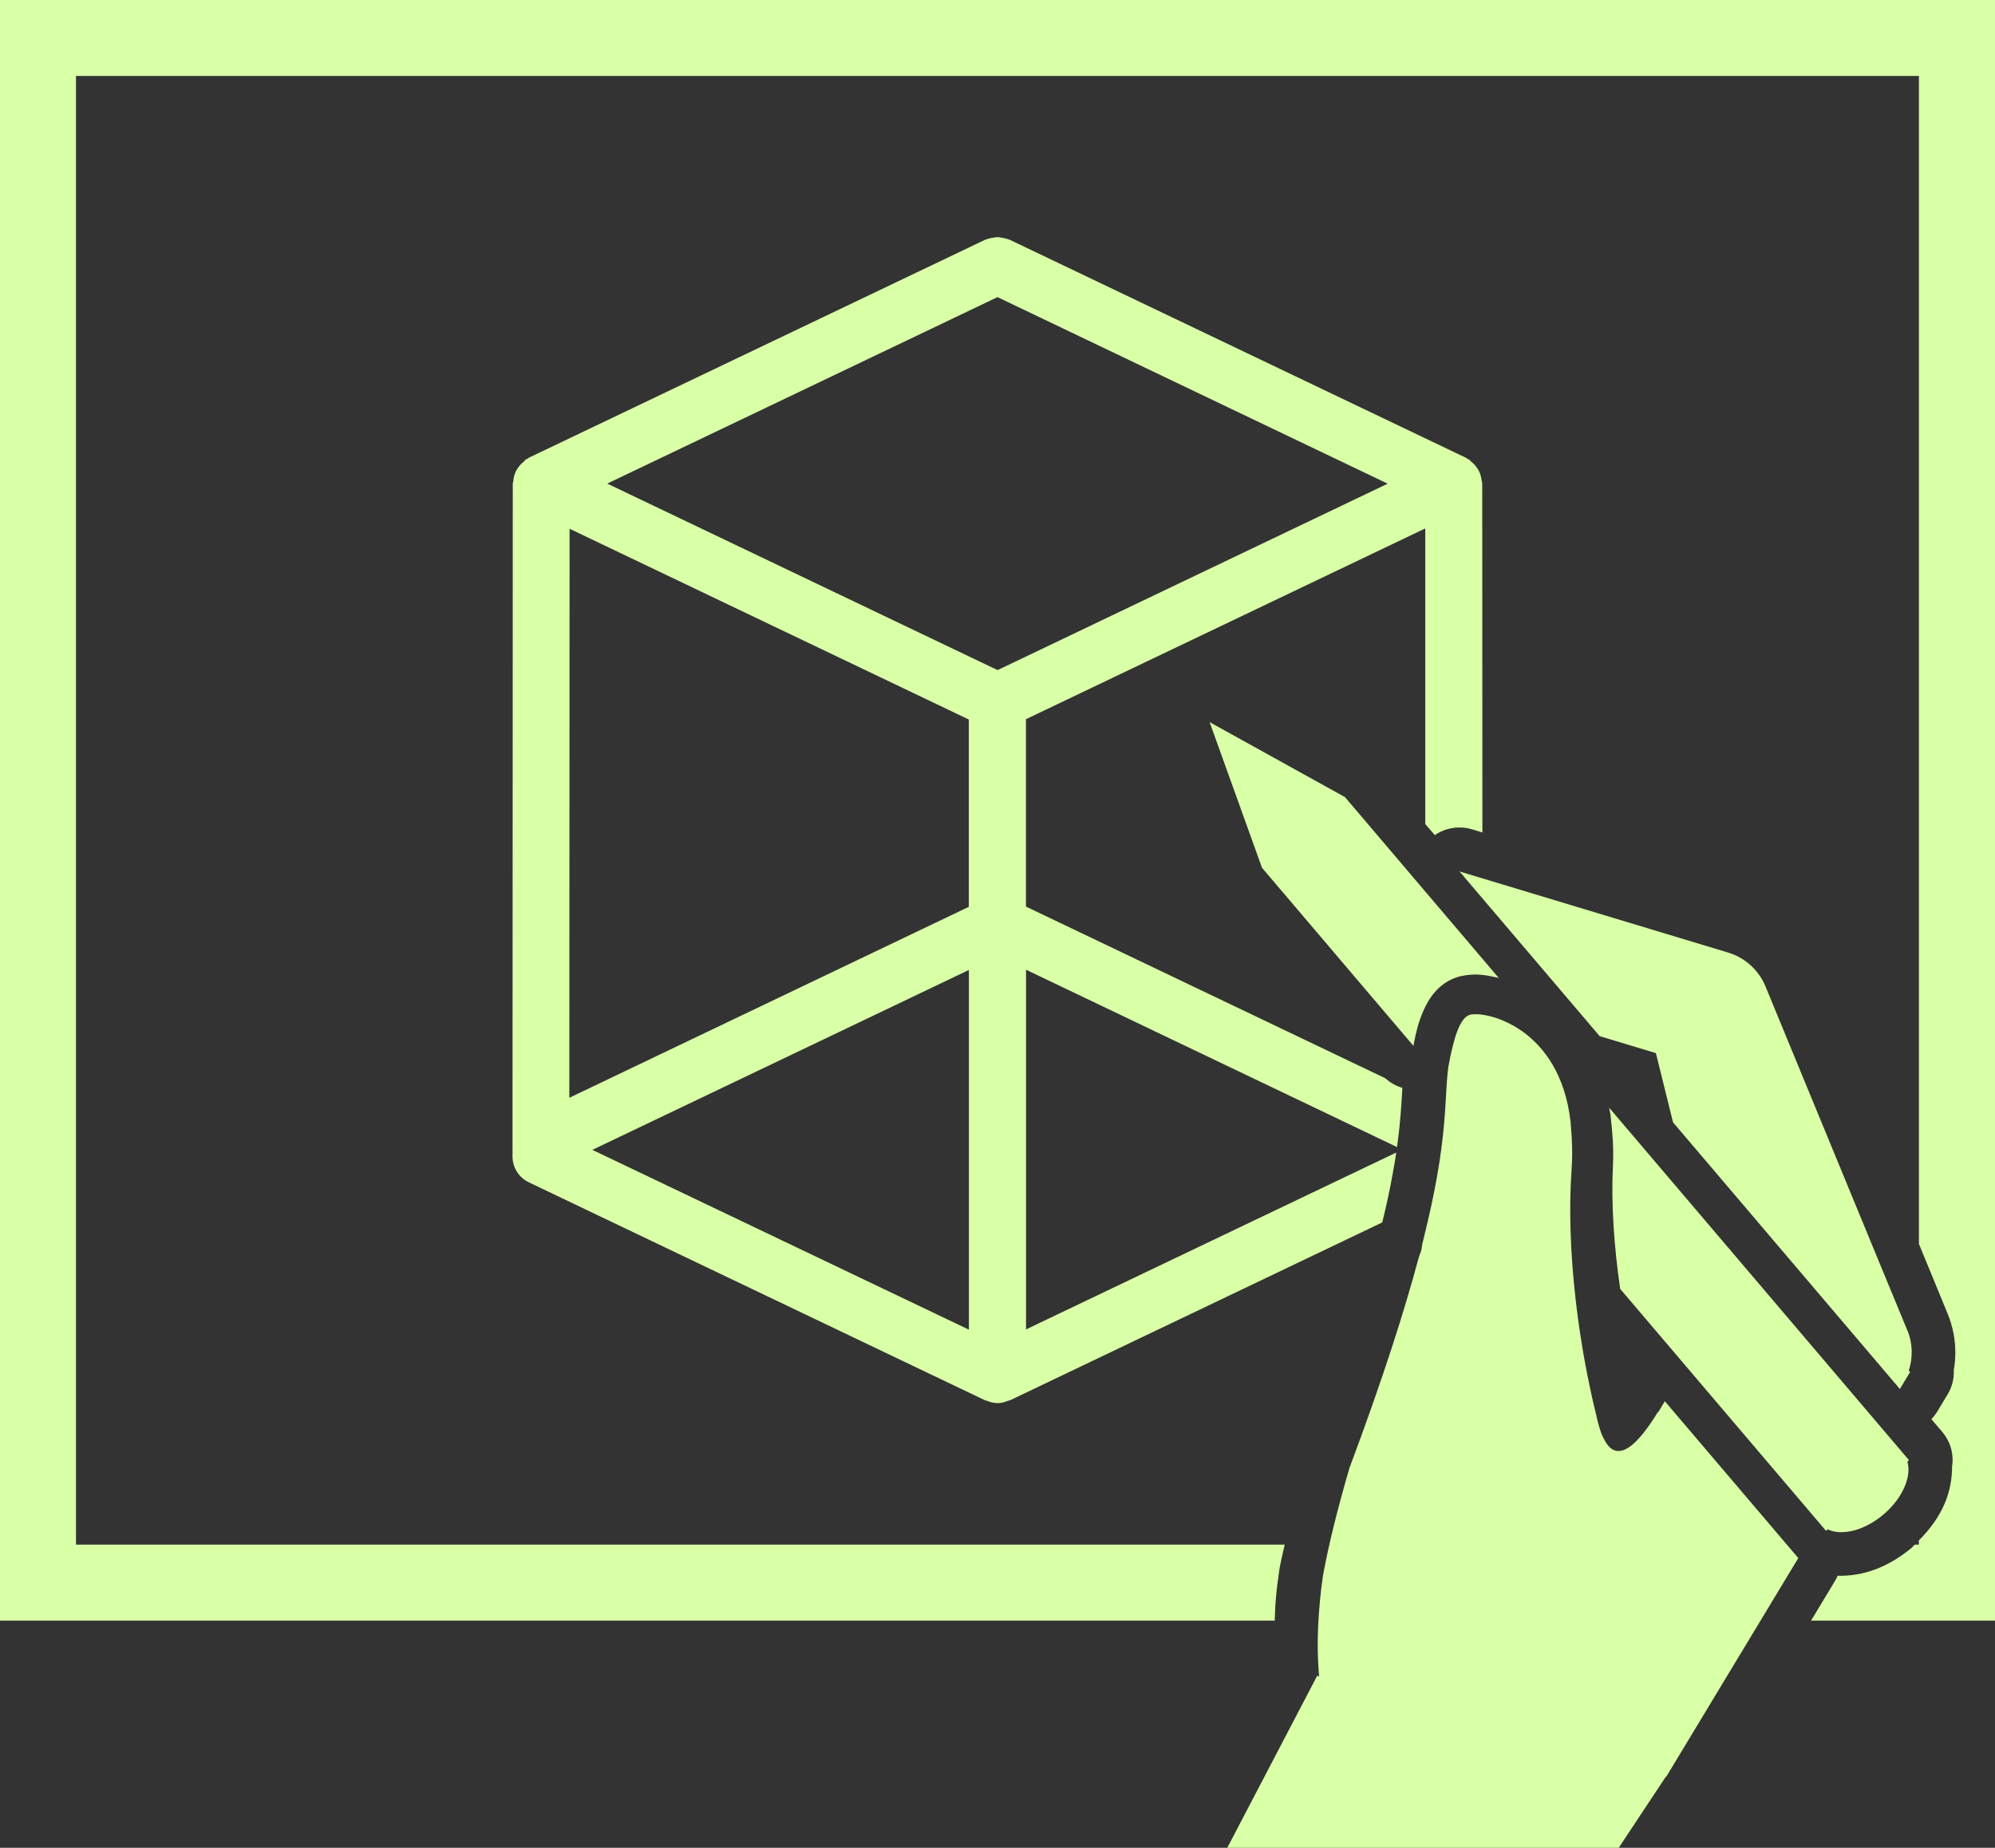 <?xml version="1.0" encoding="UTF-8"?>
<svg id="_レイヤー_2" data-name="レイヤー_2" xmlns="http://www.w3.org/2000/svg" width="236.32" height="218.9" viewBox="0 0 236.32 218.9">
  <rect x="0" y="0" width="236.32" height="218.9" fill="#333333" stroke="none"/>
  <defs>
    <style>
      .cls-1 {
        fill: #d9ffa7;
      }
    </style>
  </defs>
  <g id="topメイン">
    <path class="cls-1" d="M0,0v191.99h151c.04-.85.05-1.7.13-2.56,0,0,0,0,.02-.22.1-1.1.24-2.2.43-3.46.16-.87.4-1.85.6-2.76H9V9h218.31v138.37l3.42,8.31c.6,1.47.89,3.02.89,4.54,0,.71-.06,1.4-.18,2.08.04.98-.19,1.99-.74,2.9l-1.23,2.04c-.2.32-.43.62-.68.89l1.28,1.5c1.02,1.2,1.39,2.73,1.16,4.17,0,.09,0,.19,0,.28-.09,3.42-1.65,6.12-3.93,8.41v.5h-.49c-.13.12-.23.25-.36.37-2.43,2.02-5.2,3.28-8.35,3.32-.14,0-.28,0-.41-.01-.09.2-.19.39-.3.58l-2.86,4.74h21.79V0H0ZM175.52,57.01c-.04-.4-.13-.78-.3-1.14-.07-.15-.15-.28-.24-.42-.2-.3-.44-.55-.73-.78-.09-.07-.13-.18-.23-.24-.05-.03-.11-.02-.17-.05-.07-.04-.11-.1-.18-.14l-54.07-25.84s-.08-.01-.12-.03c-.25-.11-.51-.15-.77-.2-.19-.03-.37-.08-.56-.08-.17,0-.33.05-.5.07-.29.04-.57.1-.83.21-.03.01-.07,0-.1.02l-54.07,25.83c-.07.04-.12.1-.18.14-.05.03-.11.02-.16.05-.1.06-.14.17-.22.24-.29.23-.54.48-.74.78-.09.14-.18.27-.25.42-.18.37-.27.76-.3,1.17,0,.08-.06.15-.06.24l-.03,79.75c0,1.3.74,2.48,1.92,3.05l54.08,25.84c.06.03.12.02.18.04.4.17.82.28,1.25.28,0,0,.01,0,.02,0h.01s.01,0,.02,0c.42,0,.83-.11,1.23-.28.07-.03.14-.02.22-.05l44.09-21.07c.07-.28.14-.56.21-.85.03-.13.06-.28.12-.51.1-.43.19-.87.3-1.33.04-.14.07-.35.13-.62.08-.38.15-.73.23-1.1.04-.18.07-.39.11-.61.06-.33.13-.65.18-.96.04-.21.07-.41.11-.63.05-.26.1-.53.14-.82.03-.19.07-.39.09-.58.01-.09.03-.18.04-.27l-43.85,20.95v-30.1s0-12.51,0-12.51l43.95,21.01c.02-.13.04-.26.04-.34.38-2.77.47-4.74.59-6.68-.76-.2-1.45-.62-2.06-1.15l-42.53-20.32v-22.2s47.3-22.6,47.3-22.6v35.02s1.13,1.31,1.13,1.31c1.27-.86,2.88-1.14,4.42-.68l1.22.37-.02-41.37c0-.1-.06-.18-.07-.27ZM67.47,62.64l47.29,22.6v22.19s-47.32,22.62-47.32,22.62l.03-67.41ZM114.77,157.52l-44.6-21.3,44.6-21.31v10.23s0,32.38,0,32.38ZM118.16,79.38l-46.23-22.09,46.23-22.09,46.22,22.1-46.22,22.09ZM225.95,157.64l-3.51-8.5-13.31-32.29c-.8-1.93-2.42-3.4-4.42-4l-31.82-9.61,16.6,19.51,6.66,2.01,2.03,8.2,26.87,31.59,1.23-2.04-.18-.11c.49-1.51.5-3.19-.15-4.78ZM196.39,167.27c-2.6,4.25-4.39,5.29-5.63,4.26h0c-.17-.14-.32-.34-.48-.56-.03-.05-.07-.09-.09-.14-.1-.16-.19-.35-.28-.53-.04-.09-.09-.16-.13-.26h0c-.1-.23-.18-.49-.26-.75-.03-.09-.06-.16-.08-.25-.03-.09-.06-.19-.08-.28-.11-.37-.2-.76-.29-1.18h0c-.27-1.08-.53-2.2-.76-3.34-.72-3.41-1.31-7.03-1.71-10.68-.57-5.15-.77-10.36-.43-15.12.09-1.29.08-2.46.01-3.57,0-.04,0-.1,0-.14-.03-.32-.04-.64-.07-.95-.02-.28-.03-.53-.06-.84-1.28-11.3-10.1-13.22-11.93-12.72-1.22.34-1.96,2.89-2.56,6.2-.33,2.47-.22,5.19-.85,9.86-.02.16-.05.32-.07.48-.04.29-.09.59-.13.9-.04.2-.07.4-.1.61-.05.29-.1.59-.15.9-.04.22-.07.44-.12.66-.06.32-.12.65-.18.98-.04.23-.09.46-.14.69-.07.36-.15.74-.23,1.12-.05.23-.1.45-.15.68-.1.44-.2.9-.31,1.37-.04.2-.09.38-.14.58-.16.68-.32,1.38-.51,2.12l-.11.72c-.11.3-.21.58-.31.88-1.66,6.22-4.22,14.28-8.21,24.94-1.41,4.85-2.47,9.07-3.14,12.78-.15,1-.27,2.01-.36,3.01-.01.09-.01.17-.02.26-.28,2.97-.32,5.92-.07,8.67h0s-.22-.13-.22-.13l-10.66,20.4h46.37l5.59-8.44.04.02,15.64-25.9-15.81-18.58-.77,1.28ZM190.61,131.21c.04.26.11.5.15.77.08.55.09.89.08.82.07.51.1.87.12,1.11v.16s.02.15.02.15h0c.11,1.2.15,2.51.08,3.94-.22,4.45.13,9.51.86,14.53l24.38,28.66.2-.17c1.67.8,4.37.15,6.63-1.78,2.25-1.92,3.33-4.47,2.81-6.25l.19-.17-35.53-41.77ZM143.28,85.53l6.21,17.27,17.94,21.1c.34-1.83.73-3.5,1.76-5.3.61-1,1.71-2.4,3.77-2.94,1.83-.4,2.88-.17,4.37.14.07.02.15.05.22.07l-18.23-21.44-16.05-8.89Z"/>
  </g>
</svg>